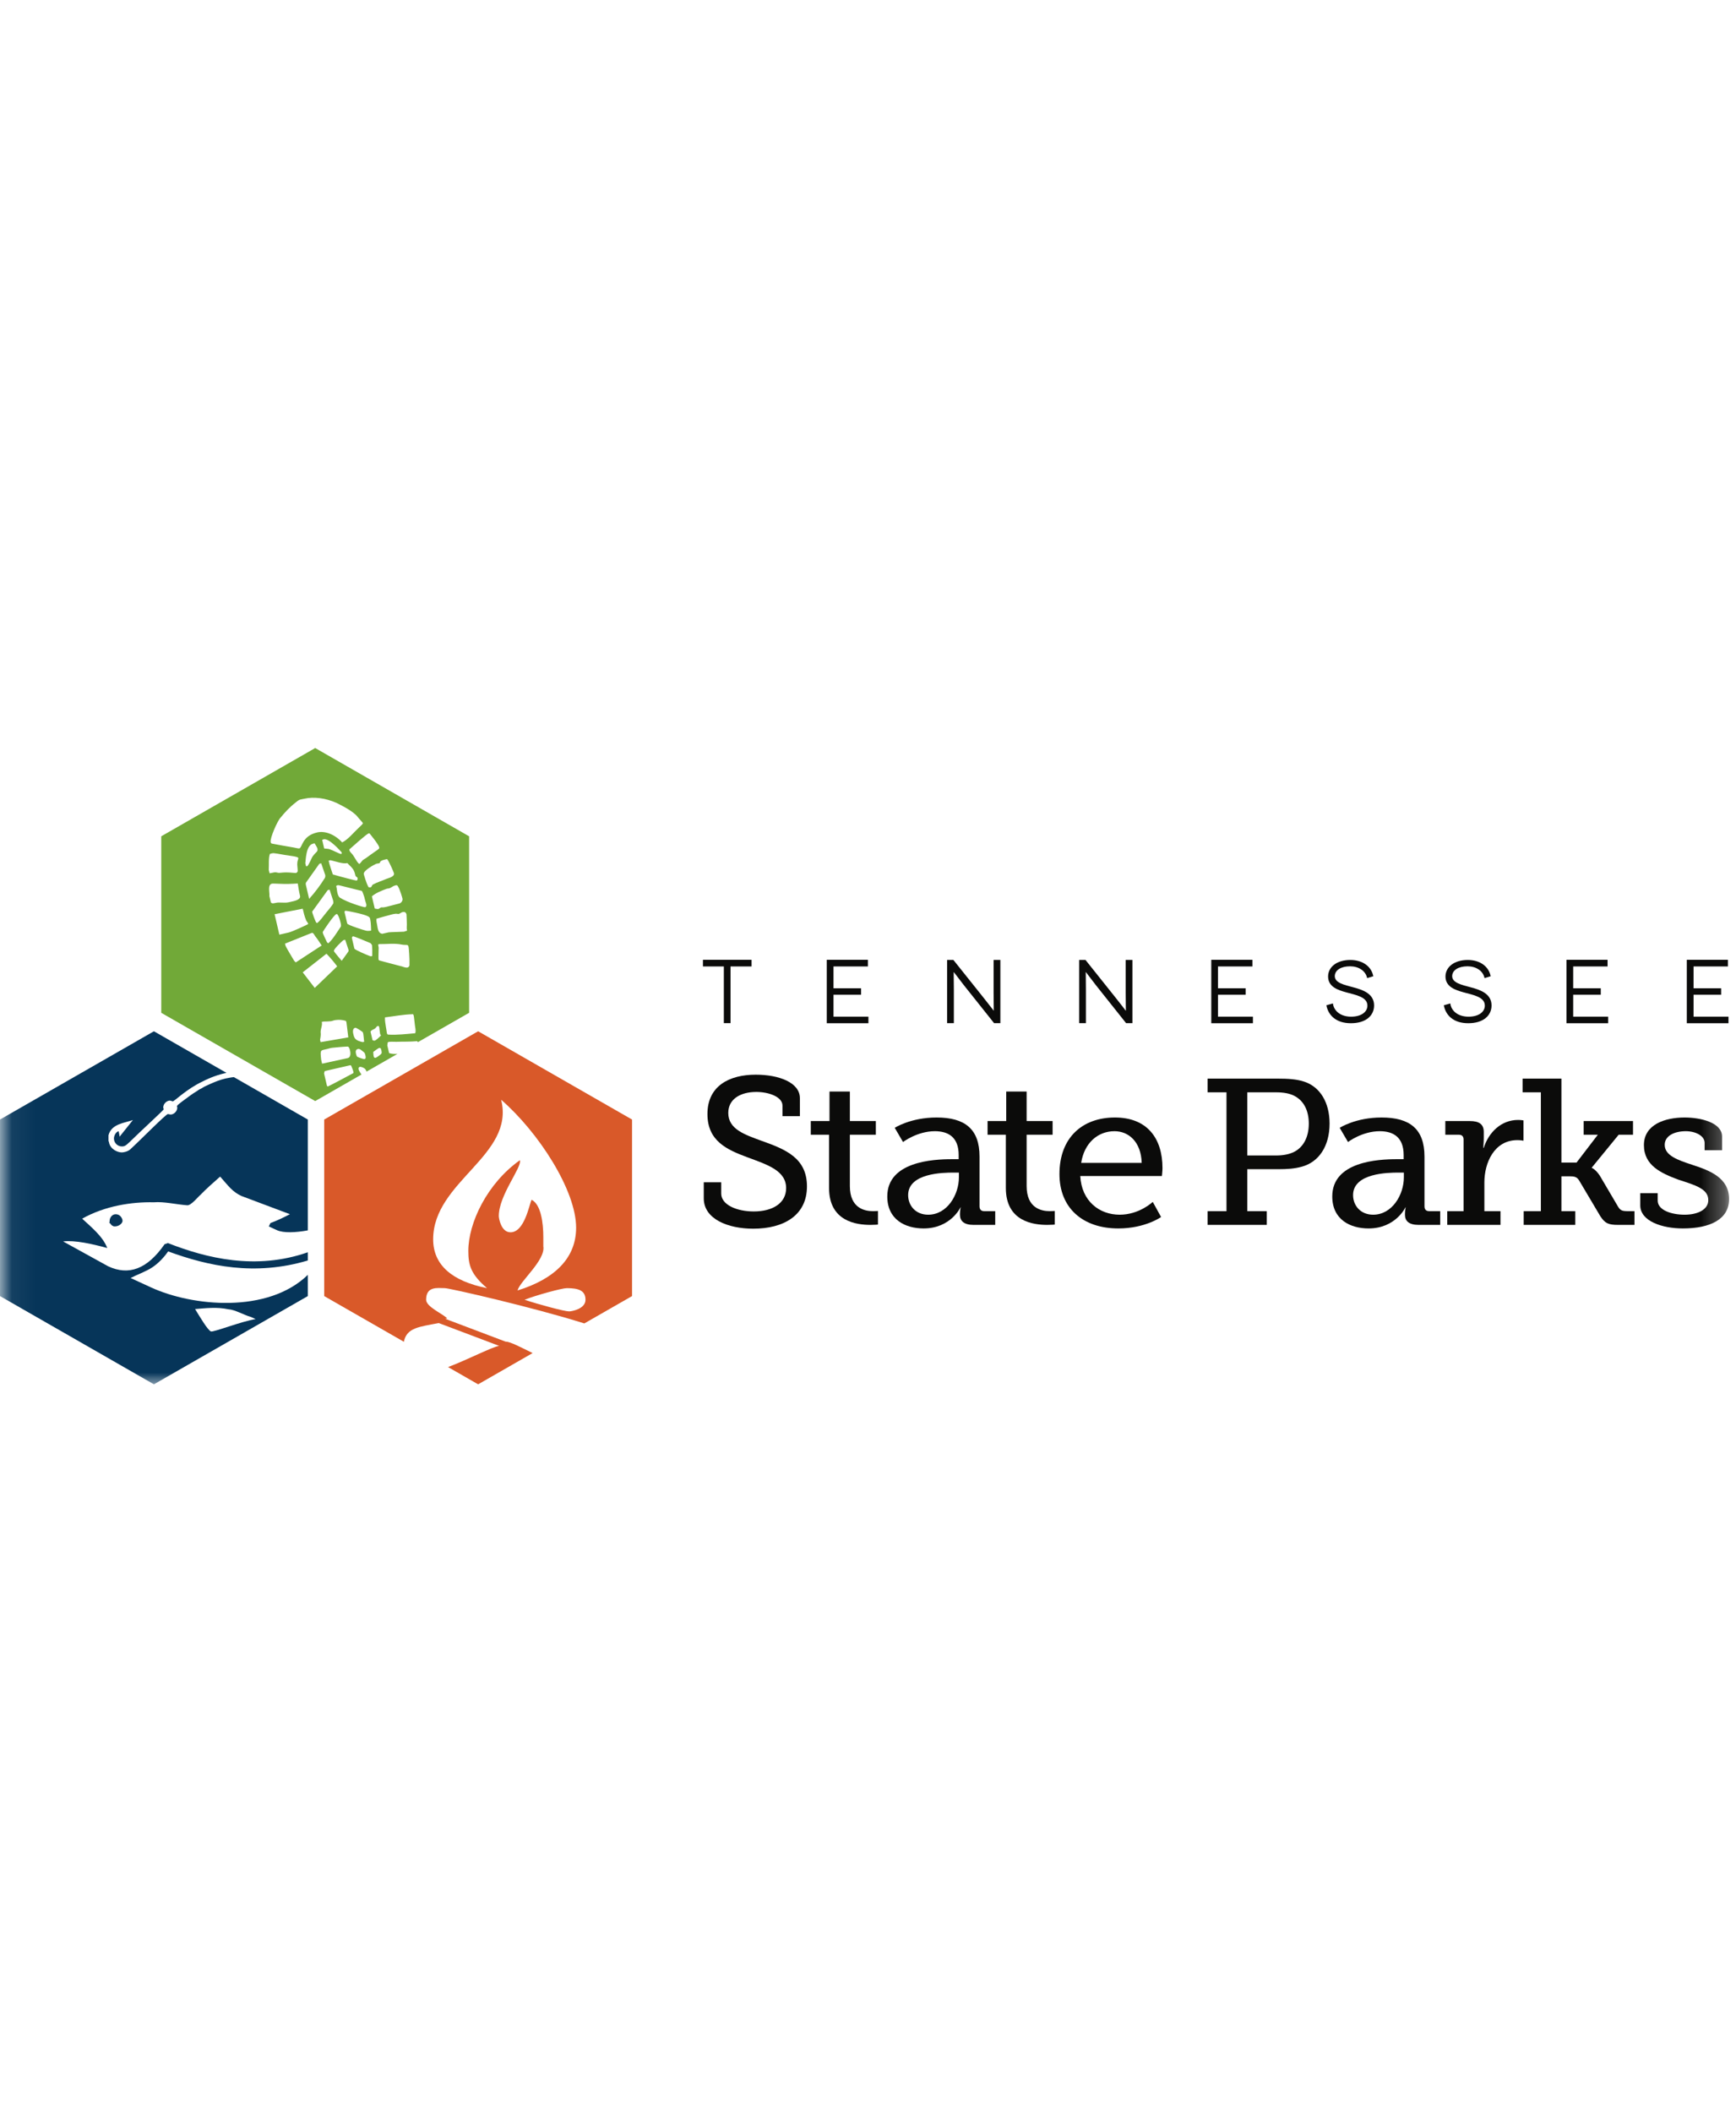 <?xml version="1.0" encoding="UTF-8" standalone="no"?>
<svg height="90px" class="logo" viewBox="0 0 74 28" version="1.1" xmlns="http://www.w3.org/2000/svg" xmlns:xlink="http://www.w3.org/1999/xlink" xmlns:sketch="http://www.bohemiancoding.com/sketch/ns">
    <!-- Generator: Sketch 3.3.3 (12072) - http://www.bohemiancoding.com/sketch -->
    <title>tsp-logo</title>
    <desc>Created with Sketch.</desc>
    <defs>
        <path id="path-1" d="M0.06,0.881 L73.705,0.881 L73.705,28 L0.06,28"/>
    </defs>
    <g id="Page-1" stroke="none" stroke-width="1" fill="none" fill-rule="evenodd" sketch:type="MSPage">
        <g id="tsp-logo" sketch:type="MSLayerGroup">
            <path d="M29.964,9.907 L29.964,10.19 L30.855,10.19 L30.855,12.606 L31.14,12.606 L31.14,10.19 L32.037,10.19 L32.037,9.907 L29.964,9.907" id="Fill-1" fill="#0B0B0A" sketch:type="MSShapeGroup"/>
            <path d="M35.53,12.33 L35.53,11.396 L36.705,11.396 L36.705,11.121 L35.53,11.121 L35.53,10.19 L36.995,10.19 L36.995,9.907 L35.242,9.907 L35.242,12.61 L37.018,12.61 L37.018,12.33 L35.53,12.33" id="Fill-2" fill="#0B0B0A" sketch:type="MSShapeGroup"/>
            <path d="M42.354,9.914 L42.354,11.328 C42.354,11.713 42.366,12.076 42.362,12.076 L42.36,12.076 C42.354,12.076 42.144,11.794 41.925,11.522 L40.641,9.914 L40.372,9.914 L40.372,12.606 L40.66,12.606 L40.66,11.194 C40.66,10.764 40.648,10.428 40.653,10.428 L40.655,10.428 C40.66,10.428 40.843,10.675 41.09,10.993 L42.374,12.606 L42.642,12.606 L42.642,9.914 L42.354,9.914" id="Fill-3" fill="#0B0B0A" sketch:type="MSShapeGroup"/>
            <path d="M47.985,9.914 L47.985,11.328 C47.985,11.713 47.994,12.076 47.993,12.076 L47.987,12.076 C47.985,12.076 47.775,11.794 47.555,11.522 L46.272,9.914 L46.003,9.914 L46.003,12.606 L46.288,12.606 L46.288,11.194 C46.288,10.764 46.279,10.428 46.282,10.428 L46.286,10.428 C46.288,10.428 46.47,10.675 46.718,10.993 L48.001,12.606 L48.271,12.606 L48.271,9.914 L47.985,9.914" id="Fill-4" fill="#0B0B0A" sketch:type="MSShapeGroup"/>
            <path d="M51.918,12.33 L51.918,11.396 L53.097,11.396 L53.097,11.121 L51.918,11.121 L51.918,10.19 L53.387,10.19 L53.387,9.907 L51.633,9.907 L51.633,12.61 L53.408,12.61 L53.408,12.33 L51.918,12.33" id="Fill-5" fill="#0B0B0A" sketch:type="MSShapeGroup"/>
            <path d="M58.539,10.608 C58.462,10.196 58.09,9.914 57.561,9.914 C56.979,9.914 56.612,10.217 56.612,10.619 C56.612,11.065 57.042,11.198 57.374,11.291 C57.785,11.406 58.288,11.483 58.288,11.859 C58.288,12.129 58.026,12.331 57.594,12.331 C57.122,12.331 56.853,12.066 56.818,11.766 L56.539,11.845 C56.622,12.28 56.961,12.61 57.583,12.61 C58.222,12.61 58.573,12.287 58.573,11.852 C58.573,11.35 58.094,11.187 57.686,11.079 C57.3,10.977 56.898,10.888 56.898,10.605 C56.898,10.347 57.166,10.184 57.55,10.184 C57.909,10.184 58.213,10.372 58.277,10.687 L58.539,10.608" id="Fill-6" fill="#0B0B0A" sketch:type="MSShapeGroup"/>
            <path d="M63.542,10.608 C63.465,10.196 63.094,9.914 62.566,9.914 C61.986,9.914 61.616,10.217 61.616,10.619 C61.616,11.065 62.047,11.198 62.378,11.291 C62.79,11.406 63.293,11.483 63.293,11.859 C63.293,12.129 63.031,12.331 62.6,12.331 C62.127,12.331 61.857,12.066 61.822,11.766 L61.545,11.845 C61.626,12.28 61.965,12.61 62.586,12.61 C63.226,12.61 63.58,12.287 63.58,11.852 C63.58,11.35 63.098,11.187 62.692,11.079 C62.307,10.977 61.902,10.888 61.902,10.605 C61.902,10.347 62.172,10.184 62.554,10.184 C62.916,10.184 63.218,10.372 63.28,10.687 L63.542,10.608" id="Fill-7" fill="#0B0B0A" sketch:type="MSShapeGroup"/>
            <path d="M67.06,12.33 L67.06,11.396 L68.236,11.396 L68.236,11.121 L67.06,11.121 L67.06,10.19 L68.525,10.19 L68.525,9.907 L66.773,9.907 L66.773,12.61 L68.549,12.61 L68.549,12.33 L67.06,12.33" id="Fill-8" fill="#0B0B0A" sketch:type="MSShapeGroup"/>
            <path d="M72.191,12.33 L72.191,11.396 L73.367,11.396 L73.367,11.121 L72.191,11.121 L72.191,10.19 L73.656,10.19 L73.656,9.907 L71.903,9.907 L71.903,12.61 L73.68,12.61 L73.68,12.33 L72.191,12.33" id="Fill-9" fill="#0B0B0A" sketch:type="MSShapeGroup"/>
            <path d="M29.999,19.389 L29.999,20.072 C29.999,20.962 31.042,21.367 32.105,21.367 C33.423,21.367 34.398,20.79 34.398,19.564 C34.398,18.359 33.492,17.988 32.488,17.631 C31.726,17.353 31.044,17.123 31.044,16.432 C31.044,15.835 31.572,15.539 32.239,15.539 C32.759,15.539 33.354,15.741 33.354,16.121 L33.354,16.572 L34.097,16.572 L34.097,15.807 C34.097,15.139 33.211,14.803 32.213,14.803 C31.091,14.803 30.156,15.281 30.156,16.479 C30.156,17.631 30.984,17.998 31.855,18.322 C32.692,18.634 33.51,18.883 33.51,19.638 C33.51,20.283 32.93,20.632 32.131,20.632 C31.402,20.632 30.743,20.348 30.743,19.869 L30.743,19.389 L29.999,19.389" id="Fill-10" fill="#0B0B0A" sketch:type="MSShapeGroup"/>
            <path d="M35.34,19.634 C35.34,21.063 36.518,21.205 37.105,21.205 C37.296,21.205 37.425,21.191 37.425,21.191 L37.425,20.611 C37.425,20.611 37.343,20.62 37.214,20.62 C36.866,20.62 36.227,20.502 36.227,19.55 L36.227,17.363 L37.334,17.363 L37.334,16.779 L36.227,16.779 L36.227,15.522 L35.359,15.522 L35.359,16.779 L34.561,16.779 L34.561,17.363 L35.34,17.363 L35.34,19.634" id="Fill-11" fill="#0B0B0A" sketch:type="MSShapeGroup"/>
            <path d="M38.711,19.936 C38.711,18.994 40.207,18.976 40.641,18.976 L40.875,18.976 L40.875,19.178 C40.875,19.918 40.377,20.771 39.566,20.771 C39.021,20.771 38.711,20.374 38.711,19.936 L38.711,19.936 Z M37.822,19.992 C37.822,20.974 38.582,21.356 39.37,21.356 C40.527,21.356 40.941,20.46 40.941,20.46 L40.959,20.46 C40.959,20.429 40.921,20.553 40.921,20.723 L40.921,20.777 C40.921,21.032 41.085,21.205 41.497,21.205 L42.423,21.205 L42.423,20.62 L41.954,20.62 C41.826,20.62 41.754,20.553 41.754,20.411 L41.754,18.294 C41.754,17.119 41.132,16.628 39.924,16.628 C38.813,16.628 38.14,17.068 38.14,17.068 L38.493,17.673 C38.493,17.673 39.097,17.212 39.849,17.212 C40.433,17.212 40.865,17.475 40.865,18.227 L40.865,18.405 L40.564,18.405 C39.773,18.405 37.822,18.506 37.822,19.992 L37.822,19.992 Z" id="Fill-12" fill="#0B0B0A" sketch:type="MSShapeGroup"/>
            <path d="M42.876,19.634 C42.876,21.063 44.054,21.205 44.64,21.205 C44.832,21.205 44.96,21.191 44.96,21.191 L44.96,20.611 C44.96,20.611 44.876,20.62 44.75,20.62 C44.402,20.62 43.762,20.502 43.762,19.55 L43.762,17.363 L44.869,17.363 L44.869,16.779 L43.762,16.779 L43.762,15.522 L42.892,15.522 L42.892,16.779 L42.097,16.779 L42.097,17.363 L42.876,17.363 L42.876,19.634" id="Fill-13" fill="#0B0B0A" sketch:type="MSShapeGroup"/>
            <path d="M46.087,18.562 C46.22,17.712 46.798,17.212 47.506,17.212 C48.12,17.212 48.64,17.673 48.667,18.562 L46.087,18.562 L46.087,18.562 Z M45.161,19.04 C45.161,20.474 46.143,21.356 47.67,21.356 C48.818,21.356 49.493,20.869 49.493,20.869 L49.138,20.225 C49.138,20.225 48.572,20.771 47.728,20.771 C46.863,20.771 46.105,20.195 46.048,19.122 L49.528,19.122 C49.528,19.122 49.553,18.906 49.553,18.787 C49.553,17.502 48.889,16.628 47.525,16.628 C46.143,16.628 45.161,17.481 45.161,19.04 L45.161,19.04 Z" id="Fill-14" fill="#0B0B0A" sketch:type="MSShapeGroup"/>
            <path d="M53.169,18.247 L53.169,15.555 L54.399,15.555 C54.716,15.555 54.997,15.604 55.2,15.72 C55.575,15.925 55.79,16.333 55.79,16.888 C55.79,17.48 55.547,17.917 55.126,18.112 C54.922,18.201 54.688,18.247 54.389,18.247 L53.169,18.247 L53.169,18.247 Z M51.477,21.205 L53.999,21.205 L53.999,20.62 L53.169,20.62 L53.169,18.831 L54.501,18.831 C54.866,18.831 55.182,18.81 55.49,18.725 C56.219,18.527 56.675,17.85 56.675,16.888 C56.675,15.974 56.262,15.328 55.612,15.106 C55.285,14.992 54.885,14.971 54.483,14.971 L51.477,14.971 L51.477,15.555 L52.281,15.555 L52.281,20.62 L51.477,20.62 L51.477,21.205 L51.477,21.205 Z" id="Fill-15" fill="#0B0B0A" sketch:type="MSShapeGroup"/>
            <path d="M57.677,19.936 C57.677,18.994 59.174,18.976 59.608,18.976 L59.842,18.976 L59.842,19.178 C59.842,19.918 59.345,20.771 58.533,20.771 C57.989,20.771 57.677,20.374 57.677,19.936 L57.677,19.936 Z M56.79,19.992 C56.79,20.974 57.549,21.356 58.337,21.356 C59.494,21.356 59.908,20.46 59.908,20.46 L59.926,20.46 C59.926,20.429 59.889,20.553 59.889,20.723 L59.889,20.777 C59.889,21.032 60.053,21.205 60.467,21.205 L61.39,21.205 L61.39,20.62 L60.923,20.62 C60.793,20.62 60.721,20.553 60.721,20.411 L60.721,18.294 C60.721,17.119 60.099,16.628 58.891,16.628 C57.781,16.628 57.107,17.068 57.107,17.068 L57.461,17.673 C57.461,17.673 58.063,17.212 58.815,17.212 C59.4,17.212 59.833,17.475 59.833,18.227 L59.833,18.405 L59.531,18.405 C58.741,18.405 56.79,18.506 56.79,19.992 L56.79,19.992 Z" id="Fill-16" fill="#0B0B0A" sketch:type="MSShapeGroup"/>
            <path d="M61.691,21.205 L63.961,21.205 L63.961,20.62 L63.274,20.62 L63.274,19.394 C63.274,18.557 63.694,17.592 64.683,17.592 C64.83,17.592 64.94,17.617 64.94,17.617 L64.94,16.751 C64.94,16.751 64.83,16.732 64.711,16.732 C63.995,16.732 63.459,17.256 63.248,17.92 L63.229,17.92 C63.229,17.83 63.248,17.694 63.248,17.509 L63.248,17.24 C63.248,16.919 63.054,16.779 62.652,16.779 L61.609,16.779 L61.609,17.363 L62.187,17.363 C62.313,17.363 62.387,17.428 62.387,17.565 L62.387,20.62 L61.691,20.62 L61.691,21.205" id="Fill-17" fill="#0B0B0A" sketch:type="MSShapeGroup"/>
            <path d="M64.95,21.205 L67.149,21.205 L67.149,20.62 L66.558,20.62 L66.558,19.134 L66.906,19.134 C67.097,19.134 67.219,19.152 67.315,19.315 L68.219,20.839 C68.42,21.141 68.559,21.205 68.979,21.205 L69.673,21.205 L69.673,20.62 L69.381,20.62 C69.144,20.62 69.07,20.583 68.979,20.439 L68.191,19.101 C68.009,18.834 67.864,18.778 67.854,18.778 L67.854,18.761 L68.998,17.363 L69.61,17.363 L69.61,16.779 L67.506,16.779 L67.506,17.363 L68.11,17.363 L67.202,18.55 L66.558,18.55 L66.558,14.971 L64.903,14.971 L64.903,15.555 L65.682,15.555 L65.682,20.62 L64.95,20.62 L64.95,21.205" id="Fill-18" fill="#0B0B0A" sketch:type="MSShapeGroup"/>
            <g id="Group-22">
                <mask id="mask-2" sketch:name="Clip 20" fill="white">
                    <use xlink:href="#path-1"/>
                </mask>
                <g id="Clip-20"/>
                <path d="M69.919,20.372 C69.919,21.05 70.86,21.356 71.732,21.356 C72.911,21.356 73.705,20.962 73.705,20.104 C73.705,19.205 72.901,18.892 72.13,18.643 C71.523,18.443 70.961,18.252 70.961,17.794 C70.961,17.403 71.381,17.212 71.861,17.212 C72.282,17.212 72.663,17.412 72.663,17.709 L72.663,18.024 L73.406,18.024 L73.406,17.442 C73.406,16.837 72.483,16.628 71.808,16.628 C70.97,16.628 70.075,16.928 70.075,17.805 C70.075,18.682 70.825,19.006 71.531,19.273 C72.265,19.513 72.819,19.664 72.819,20.15 C72.819,20.551 72.373,20.771 71.809,20.771 C71.256,20.771 70.662,20.581 70.662,20.169 L70.662,19.855 L69.919,19.855 L69.919,20.372" id="Fill-19" fill="#0B0B0A" sketch:type="MSShapeGroup" mask="url(#mask-2)"/>
                <path d="M5.212,21.084 C5.257,20.988 5.157,20.825 5.06,20.78 C4.914,20.713 4.771,20.764 4.703,20.908 C4.657,21.004 4.684,21.075 4.661,21.122 C4.758,21.168 4.687,21.193 4.832,21.261 C4.881,21.282 5.121,21.276 5.212,21.084 L5.212,21.084 Z M10.897,25.22 C10.322,25.306 9.088,25.79 8.99,25.746 C8.844,25.678 8.517,25.119 8.316,24.792 C8.747,24.757 9.249,24.696 9.732,24.801 C10.021,24.817 10.387,25.044 10.701,25.131 L10.897,25.22 L10.897,25.22 Z M6.561,12.953 L0,16.715 L0,24.239 L6.561,28 L13.122,24.239 L13.122,23.334 C11.412,24.997 8.198,24.679 6.441,23.871 L5.567,23.469 C5.803,23.343 6.23,23.19 6.49,23.016 C6.749,22.844 6.982,22.6 7.167,22.335 C8.884,22.963 10.858,23.395 13.122,22.722 L13.122,22.372 C10.905,23.147 8.8,22.625 7.158,21.98 L7.015,22.03 C6.276,23.093 5.491,23.376 4.616,22.972 L2.69,21.91 C3.192,21.849 3.942,22.019 4.571,22.191 C4.389,21.699 3.874,21.286 3.503,20.94 C4.473,20.393 5.62,20.22 6.557,20.242 C6.989,20.206 7.52,20.334 7.977,20.369 C8.146,20.388 8.447,20 8.542,19.927 C8.774,19.684 9.079,19.415 9.384,19.146 C9.731,19.54 9.906,19.796 10.295,19.974 L12.357,20.749 C12.12,20.874 11.812,21.024 11.527,21.127 L11.459,21.271 L11.799,21.428 C12.091,21.561 12.609,21.532 13.122,21.439 L13.122,16.715 L9.97,14.907 C9.905,14.913 9.843,14.921 9.795,14.931 C9.575,14.964 9.333,15.038 9.112,15.133 C9.028,15.165 8.923,15.218 8.849,15.249 C8.776,15.282 8.682,15.324 8.608,15.377 C8.534,15.409 8.46,15.451 8.408,15.494 C8.187,15.621 7.977,15.791 7.757,15.95 C7.694,16.004 7.61,16.056 7.546,16.13 C7.535,16.141 7.557,16.184 7.557,16.205 C7.557,16.364 7.409,16.502 7.273,16.502 C7.252,16.502 7.178,16.481 7.158,16.481 C7.073,16.481 5.97,17.605 5.55,17.988 C5.455,18.072 5.287,18.116 5.193,18.116 C5.004,18.116 4.7,17.977 4.647,17.69 C4.647,17.669 4.625,17.638 4.625,17.616 L4.625,17.383 C4.752,16.895 5.309,16.863 5.666,16.736 L5.098,17.446 C5.088,17.373 5.077,17.288 5.056,17.213 C4.93,17.245 4.857,17.415 4.857,17.521 C4.857,17.712 5.014,17.861 5.193,17.861 C5.309,17.861 5.361,17.828 5.507,17.69 C5.992,17.213 6.979,16.311 6.979,16.279 C6.979,16.258 6.958,16.226 6.958,16.205 C6.958,16.035 7.116,15.907 7.241,15.907 C7.273,15.907 7.346,15.94 7.367,15.94 C7.399,15.94 7.62,15.748 7.746,15.653 C8.019,15.441 8.324,15.239 8.619,15.101 C8.955,14.926 9.308,14.797 9.654,14.726 L6.561,12.953 L6.561,12.953 Z" id="Fill-21" fill="#063559" sketch:type="MSShapeGroup" mask="url(#mask-2)"/>
            </g>
            <path d="M24.558,21.323 C24.558,22.612 23.659,23.503 22.061,24 C22.16,23.603 23.26,22.711 23.16,22.116 L23.16,21.72 C23.16,21.125 23.06,20.332 22.66,20.134 C22.56,20.332 22.361,21.521 21.761,21.521 C21.362,21.521 21.262,20.926 21.262,20.828 C21.262,19.935 22.261,18.746 22.16,18.449 C20.761,19.44 19.963,21.125 19.963,22.315 C19.963,22.909 20.062,23.306 20.761,23.901 C19.263,23.603 18.464,22.909 18.464,21.819 C18.464,19.341 21.961,18.25 21.362,15.871 C22.96,17.259 24.558,19.737 24.558,21.323 L24.558,21.323 Z M24.958,24.396 C24.958,24.792 24.358,24.892 24.259,24.892 C24.059,24.892 22.96,24.595 22.361,24.396 C22.86,24.198 23.959,23.901 24.16,23.901 C24.659,23.901 24.958,24 24.958,24.396 L24.958,24.396 Z M20.381,12.953 L13.82,16.715 L13.82,24.239 L17.216,26.186 C17.332,25.587 17.87,25.549 18.703,25.389 L21.28,26.362 C21.042,26.376 19.916,26.957 19.1,27.265 L20.381,28 L22.704,26.668 C22.192,26.416 21.746,26.181 21.562,26.181 L21.553,26.181 L18.976,25.206 L19.064,25.189 C18.864,24.99 18.164,24.693 18.164,24.396 C18.164,23.801 18.663,23.901 18.964,23.901 C19.155,23.901 22.764,24.725 24.907,25.405 L26.942,24.239 L26.942,16.715 L20.381,12.953 L20.381,12.953 Z" id="Fill-23" fill="#D95929" sketch:type="MSShapeGroup"/>
            <path d="M14.344,3.22 C14.608,3.351 15.076,3.586 15.258,3.832 C15.319,3.914 15.459,4.046 15.469,4.085 C15.474,4.111 15.372,4.203 15.316,4.256 C15.077,4.476 14.845,4.776 14.586,4.904 C14.254,4.543 13.835,4.405 13.522,4.478 C12.867,4.628 12.889,5.13 12.758,5.16 C12.719,5.169 12.585,5.131 12.514,5.12 C12.212,5.067 11.897,5.016 11.58,4.952 C11.563,4.941 11.548,4.932 11.538,4.893 C11.498,4.724 11.833,3.975 11.956,3.852 C12.149,3.615 12.358,3.39 12.592,3.212 C12.787,3.044 12.796,3.084 12.98,3.041 C13.372,2.95 13.881,3.012 14.344,3.22 L14.344,3.22 Z M14.559,5.321 L14.571,5.373 C14.561,5.389 14.561,5.389 14.535,5.395 C14.496,5.404 14.212,5.25 14.046,5.192 C13.972,5.169 13.891,5.174 13.819,5.163 L13.734,4.799 C13.747,4.795 13.757,4.78 13.797,4.771 C14.032,4.717 14.504,5.265 14.559,5.321 L14.559,5.321 Z M13.41,4.941 C13.453,5.014 13.52,5.122 13.53,5.161 C13.563,5.304 13.478,5.296 13.332,5.494 C13.288,5.545 13.153,5.904 13.087,5.92 C13.048,5.929 13.058,5.913 13.045,5.916 L13.014,5.786 C13.036,5.699 13.03,5.029 13.344,4.957 L13.41,4.941 L13.41,4.941 Z M11.69,5.365 C11.887,5.387 12.092,5.437 12.291,5.459 C12.307,5.47 12.7,5.502 12.715,5.567 C12.724,5.607 12.676,5.699 12.676,5.754 C12.659,5.854 12.689,5.984 12.69,6.108 C12.699,6.146 12.656,6.198 12.616,6.207 C12.59,6.213 12.363,6.183 12.239,6.184 C12.142,6.178 12.021,6.193 11.926,6.2 C11.874,6.213 11.796,6.176 11.728,6.177 C11.66,6.18 11.584,6.211 11.49,6.219 L11.456,6.076 C11.47,5.84 11.439,5.587 11.504,5.394 C11.556,5.382 11.618,5.353 11.69,5.365 L11.69,5.365 Z M15.747,4.514 C15.747,4.514 16.13,4.974 16.161,5.103 C16.168,5.129 16.173,5.156 16.15,5.174 C16.071,5.248 15.972,5.298 15.903,5.355 C15.771,5.44 15.623,5.57 15.487,5.642 C15.439,5.667 15.351,5.824 15.309,5.82 C15.171,5.701 15.107,5.483 14.966,5.351 C14.926,5.305 14.908,5.282 14.901,5.256 L14.89,5.204 C15.015,5.093 15.63,4.541 15.709,4.522 L15.747,4.514 L15.747,4.514 Z M14.088,5.662 C14.304,5.709 14.609,5.83 14.805,5.785 C15.054,6.029 15.091,6.062 15.148,6.309 C15.163,6.375 15.231,6.372 15.243,6.424 C15.252,6.463 15.238,6.521 15.199,6.53 C15.174,6.536 14.528,6.369 14.187,6.269 C14.141,6.13 14.048,5.85 14.043,5.823 L14.009,5.681 L14.088,5.662 L14.088,5.662 Z M13.692,5.795 L13.862,6.29 C13.871,6.329 13.867,6.371 13.85,6.415 C13.649,6.736 13.44,7.017 13.178,7.31 L13.032,6.686 C13.042,6.67 13.036,6.644 13.033,6.631 L13.613,5.813 L13.692,5.795 L13.692,5.795 Z M11.925,6.667 C12.162,6.68 12.436,6.673 12.693,6.654 C12.726,6.852 12.731,6.934 12.792,7.194 C12.815,7.353 12.524,7.406 12.42,7.43 C12.185,7.484 12.236,7.471 11.905,7.466 C11.82,7.457 11.732,7.492 11.638,7.5 C11.612,7.506 11.579,7.486 11.548,7.466 L11.484,7.194 C11.499,7.025 11.397,6.706 11.593,6.661 C11.632,6.652 11.814,6.665 11.925,6.667 L11.925,6.667 Z M16.52,5.637 C16.627,5.804 16.784,6.179 16.793,6.218 C16.829,6.375 16.526,6.43 16.477,6.456 C16.29,6.54 16.071,6.603 15.899,6.698 C15.851,6.723 15.843,6.807 15.804,6.816 C15.777,6.822 15.709,6.824 15.702,6.798 C15.608,6.628 15.513,6.28 15.507,6.254 C15.473,6.111 15.95,5.851 16.025,5.82 C16.062,5.798 16.133,5.809 16.182,5.784 C16.205,5.765 16.196,5.725 16.232,5.704 C16.265,5.669 16.37,5.645 16.41,5.635 C16.448,5.627 16.498,5.601 16.52,5.637 L16.52,5.637 Z M15.427,6.971 C15.471,7.043 15.492,7.134 15.526,7.222 C15.578,7.443 15.6,7.479 15.609,7.518 C15.615,7.544 15.639,7.648 15.561,7.666 C15.521,7.675 14.812,7.468 14.486,7.256 C14.371,7.172 14.357,6.875 14.351,6.849 C14.333,6.771 14.301,6.751 14.405,6.726 C14.444,6.717 15.092,6.898 15.427,6.971 L15.427,6.971 Z M14.05,6.918 C14.099,7.071 14.189,7.338 14.199,7.377 C14.205,7.402 14.22,7.468 14.202,7.513 C14.123,7.64 14.003,7.778 13.906,7.896 C13.777,8.049 13.656,8.242 13.515,8.342 C13.499,8.333 13.466,8.312 13.461,8.286 C13.407,8.175 13.326,7.947 13.321,7.921 L13.305,7.856 C13.526,7.559 13.752,7.233 13.971,6.936 L14.05,6.918 L14.05,6.918 Z M16.966,6.781 C17.055,6.926 17.147,7.26 17.156,7.299 C17.178,7.39 17.094,7.506 16.986,7.516 L16.479,7.647 C16.428,7.658 16.362,7.674 16.306,7.673 C16.293,7.675 16.277,7.666 16.251,7.672 C16.212,7.681 16.156,7.735 16.129,7.741 C16.091,7.75 15.974,7.722 15.974,7.722 L15.852,7.202 C16.024,7.052 16.29,6.951 16.492,6.876 C16.519,6.87 16.587,6.869 16.636,6.844 C16.735,6.793 16.768,6.758 16.82,6.747 C16.872,6.734 16.919,6.696 16.966,6.781 L16.966,6.781 Z M12.904,7.729 C12.94,7.886 12.98,8.054 13.042,8.205 C13.054,8.256 13.125,8.322 13.133,8.361 C13.14,8.387 13.14,8.387 13.126,8.39 C13.09,8.412 12.47,8.706 12.3,8.745 L11.908,8.835 L11.705,7.964 L12.904,7.729 L12.904,7.729 Z M15.678,8.05 C15.789,8.107 15.769,8.139 15.79,8.23 C15.81,8.321 15.821,8.606 15.82,8.661 C15.756,8.676 15.662,8.684 15.587,8.661 C15.545,8.656 14.816,8.427 14.801,8.361 L14.685,7.868 C14.695,7.851 14.689,7.826 14.728,7.816 C14.755,7.81 15.504,7.953 15.678,8.05 L15.678,8.05 Z M14.377,7.966 C14.454,8.058 14.497,8.24 14.525,8.357 C14.53,8.382 14.545,8.448 14.528,8.492 C14.364,8.736 14.187,9.036 13.993,9.205 C13.976,9.195 13.957,9.172 13.941,9.162 C13.888,9.05 13.78,8.829 13.774,8.803 L13.756,8.725 C13.793,8.648 14.243,7.983 14.335,7.962 C14.362,7.955 14.375,7.953 14.377,7.966 L14.377,7.966 Z M13.44,8.907 C13.536,9.022 13.625,9.166 13.711,9.297 L12.611,10.016 C12.563,9.986 12.521,9.926 12.496,9.877 C12.386,9.698 12.176,9.335 12.17,9.308 L12.149,9.218 L13.27,8.768 C13.356,8.721 13.402,8.862 13.44,8.907 L13.44,8.907 Z M16.853,7.945 C16.892,7.935 16.966,7.96 17.005,7.95 C17.032,7.944 17.113,7.884 17.153,7.875 C17.231,7.857 17.303,7.868 17.327,7.972 C17.333,7.998 17.339,8.257 17.343,8.394 C17.345,8.461 17.327,8.562 17.351,8.665 C17.312,8.674 17.263,8.699 17.223,8.708 C17.198,8.714 16.609,8.727 16.569,8.736 L16.294,8.798 C16.139,8.779 16.115,8.621 16.096,8.543 C16.091,8.517 16.07,8.371 16.052,8.293 C16.043,8.253 16.044,8.198 16.048,8.156 C16.215,8.105 16.538,8.016 16.578,8.008 C16.604,8.001 16.758,7.953 16.853,7.945 L16.853,7.945 Z M15.78,9.191 C15.812,9.211 15.851,9.257 15.859,9.296 C15.866,9.322 15.874,9.594 15.868,9.746 C15.842,9.752 15.79,9.764 15.757,9.744 C15.622,9.693 15.118,9.48 15.106,9.428 L14.999,8.973 C15.005,8.945 15.013,8.915 15.052,8.906 C15.078,8.9 15.534,9.083 15.78,9.191 L15.78,9.191 Z M14.714,9.052 L14.853,9.472 C14.857,9.485 14.863,9.512 14.856,9.541 C14.775,9.668 14.668,9.803 14.565,9.95 C14.451,9.812 14.243,9.572 14.234,9.533 C14.216,9.455 14.566,9.127 14.635,9.071 L14.714,9.052 L14.714,9.052 Z M14.373,10.186 L13.416,11.105 L12.904,10.441 L13.917,9.647 C14.079,9.815 14.233,9.999 14.373,10.186 L14.373,10.186 Z M16.176,9.237 C16.508,9.243 16.799,9.19 17.146,9.261 C17.204,9.275 17.298,9.267 17.37,9.277 C17.402,9.297 17.412,9.336 17.417,9.362 C17.427,9.401 17.464,9.858 17.454,10.107 C17.46,10.188 17.413,10.226 17.36,10.239 C17.322,10.248 17.204,10.219 17.143,10.192 C16.823,10.115 16.482,10.016 16.174,9.936 C16.161,9.938 16.142,9.916 16.136,9.89 C16.127,9.851 16.139,9.547 16.141,9.382 C16.132,9.343 16.12,9.291 16.124,9.249 L16.176,9.237 L16.176,9.237 Z M13.793,12.538 C13.904,12.54 13.998,12.532 14.092,12.525 C14.149,12.525 14.233,12.478 14.315,12.473 C14.448,12.456 14.589,12.465 14.721,12.503 C14.763,12.507 14.766,12.574 14.772,12.601 L14.847,13.214 L13.667,13.416 L13.643,13.313 C13.664,13.225 13.683,13.07 13.668,13.005 C13.66,12.856 13.758,12.683 13.714,12.556 L13.793,12.538 L13.793,12.538 Z M17.591,12.226 C17.63,12.217 17.635,12.298 17.645,12.337 C17.65,12.363 17.673,12.577 17.687,12.698 C17.692,12.778 17.742,12.931 17.698,13.037 C17.32,13.069 16.931,13.118 16.554,13.095 C16.486,13.096 16.49,12.999 16.481,12.961 C16.475,12.935 16.464,12.828 16.449,12.763 C16.431,12.631 16.401,12.5 16.41,12.361 C16.798,12.313 17.193,12.236 17.591,12.226 L17.591,12.226 Z M15.436,12.968 C15.466,12.975 15.477,13.028 15.486,13.066 C15.493,13.092 15.508,13.28 15.523,13.4 L15.458,13.415 C15.196,13.353 15.111,13.29 15.07,13.108 C15.057,13.056 14.992,12.838 15.149,12.802 C15.175,12.796 15.353,12.906 15.436,12.968 L15.436,12.968 Z M16.137,12.725 C16.156,12.748 16.159,12.761 16.169,12.8 C16.174,12.826 16.191,13.014 16.2,13.053 C16.206,13.079 16.212,13.105 16.245,13.126 C16.169,13.211 16.019,13.341 15.98,13.35 C15.954,13.356 15.912,13.352 15.88,13.332 L15.794,12.968 C15.844,12.888 15.912,12.886 15.972,12.845 C16.008,12.822 16.039,12.776 16.072,12.739 L16.137,12.725 L16.137,12.725 Z M14.178,13.655 C14.38,13.636 14.595,13.613 14.813,13.605 C14.881,13.603 14.912,13.733 14.918,13.759 C14.937,13.837 14.975,14.061 14.818,14.097 L13.73,14.334 L13.691,14.165 C13.643,13.723 13.655,13.775 13.955,13.706 C13.982,13.7 14.096,13.66 14.178,13.655 L14.178,13.655 Z M15.519,13.853 C15.551,13.873 15.566,13.938 15.575,13.977 C15.587,14.029 15.609,14.12 15.544,14.135 C15.478,14.151 15.232,14.042 15.232,14.042 C15.197,14.01 15.183,13.944 15.176,13.919 C15.158,13.84 15.147,13.734 15.251,13.71 C15.342,13.689 15.4,13.757 15.519,13.853 L15.519,13.853 Z M16.257,13.766 C16.265,13.805 16.277,13.857 16.261,13.902 C16.24,13.934 16.065,14.07 16.014,14.083 C15.935,14.1 15.929,14.019 15.924,13.993 C15.917,13.967 15.912,13.886 15.912,13.832 C15.996,13.771 16.124,13.673 16.164,13.664 C16.242,13.646 16.25,13.741 16.257,13.766 L16.257,13.766 Z M14.93,14.4 C14.956,14.394 14.979,14.43 14.985,14.456 C15.013,14.517 15.053,14.632 15.059,14.658 C15.069,14.697 15.077,14.736 15.051,14.742 C14.697,14.933 14.01,15.296 13.983,15.302 C13.944,15.312 13.952,15.282 13.936,15.272 L13.814,14.752 C13.821,14.724 13.825,14.682 13.845,14.649 L14.93,14.4 L14.93,14.4 Z M13.436,0.881 L6.874,4.643 L6.874,12.166 L13.436,15.928 L15.408,14.797 C15.343,14.706 15.296,14.61 15.294,14.604 C15.289,14.577 15.254,14.489 15.346,14.468 C15.385,14.46 15.534,14.508 15.578,14.579 C15.597,14.597 15.612,14.635 15.625,14.672 L16.942,13.917 C16.818,13.922 16.691,13.924 16.586,13.882 L16.51,13.557 C16.529,13.457 16.506,13.421 16.572,13.406 C16.611,13.397 16.791,13.397 16.887,13.402 C17.174,13.391 17.479,13.403 17.777,13.376 C17.79,13.384 17.804,13.392 17.813,13.418 L19.997,12.166 L19.997,4.643 L13.436,0.881 L13.436,0.881 Z" id="Fill-24" fill="#71A938" sketch:type="MSShapeGroup"/>
        </g>
    </g>
</svg>
